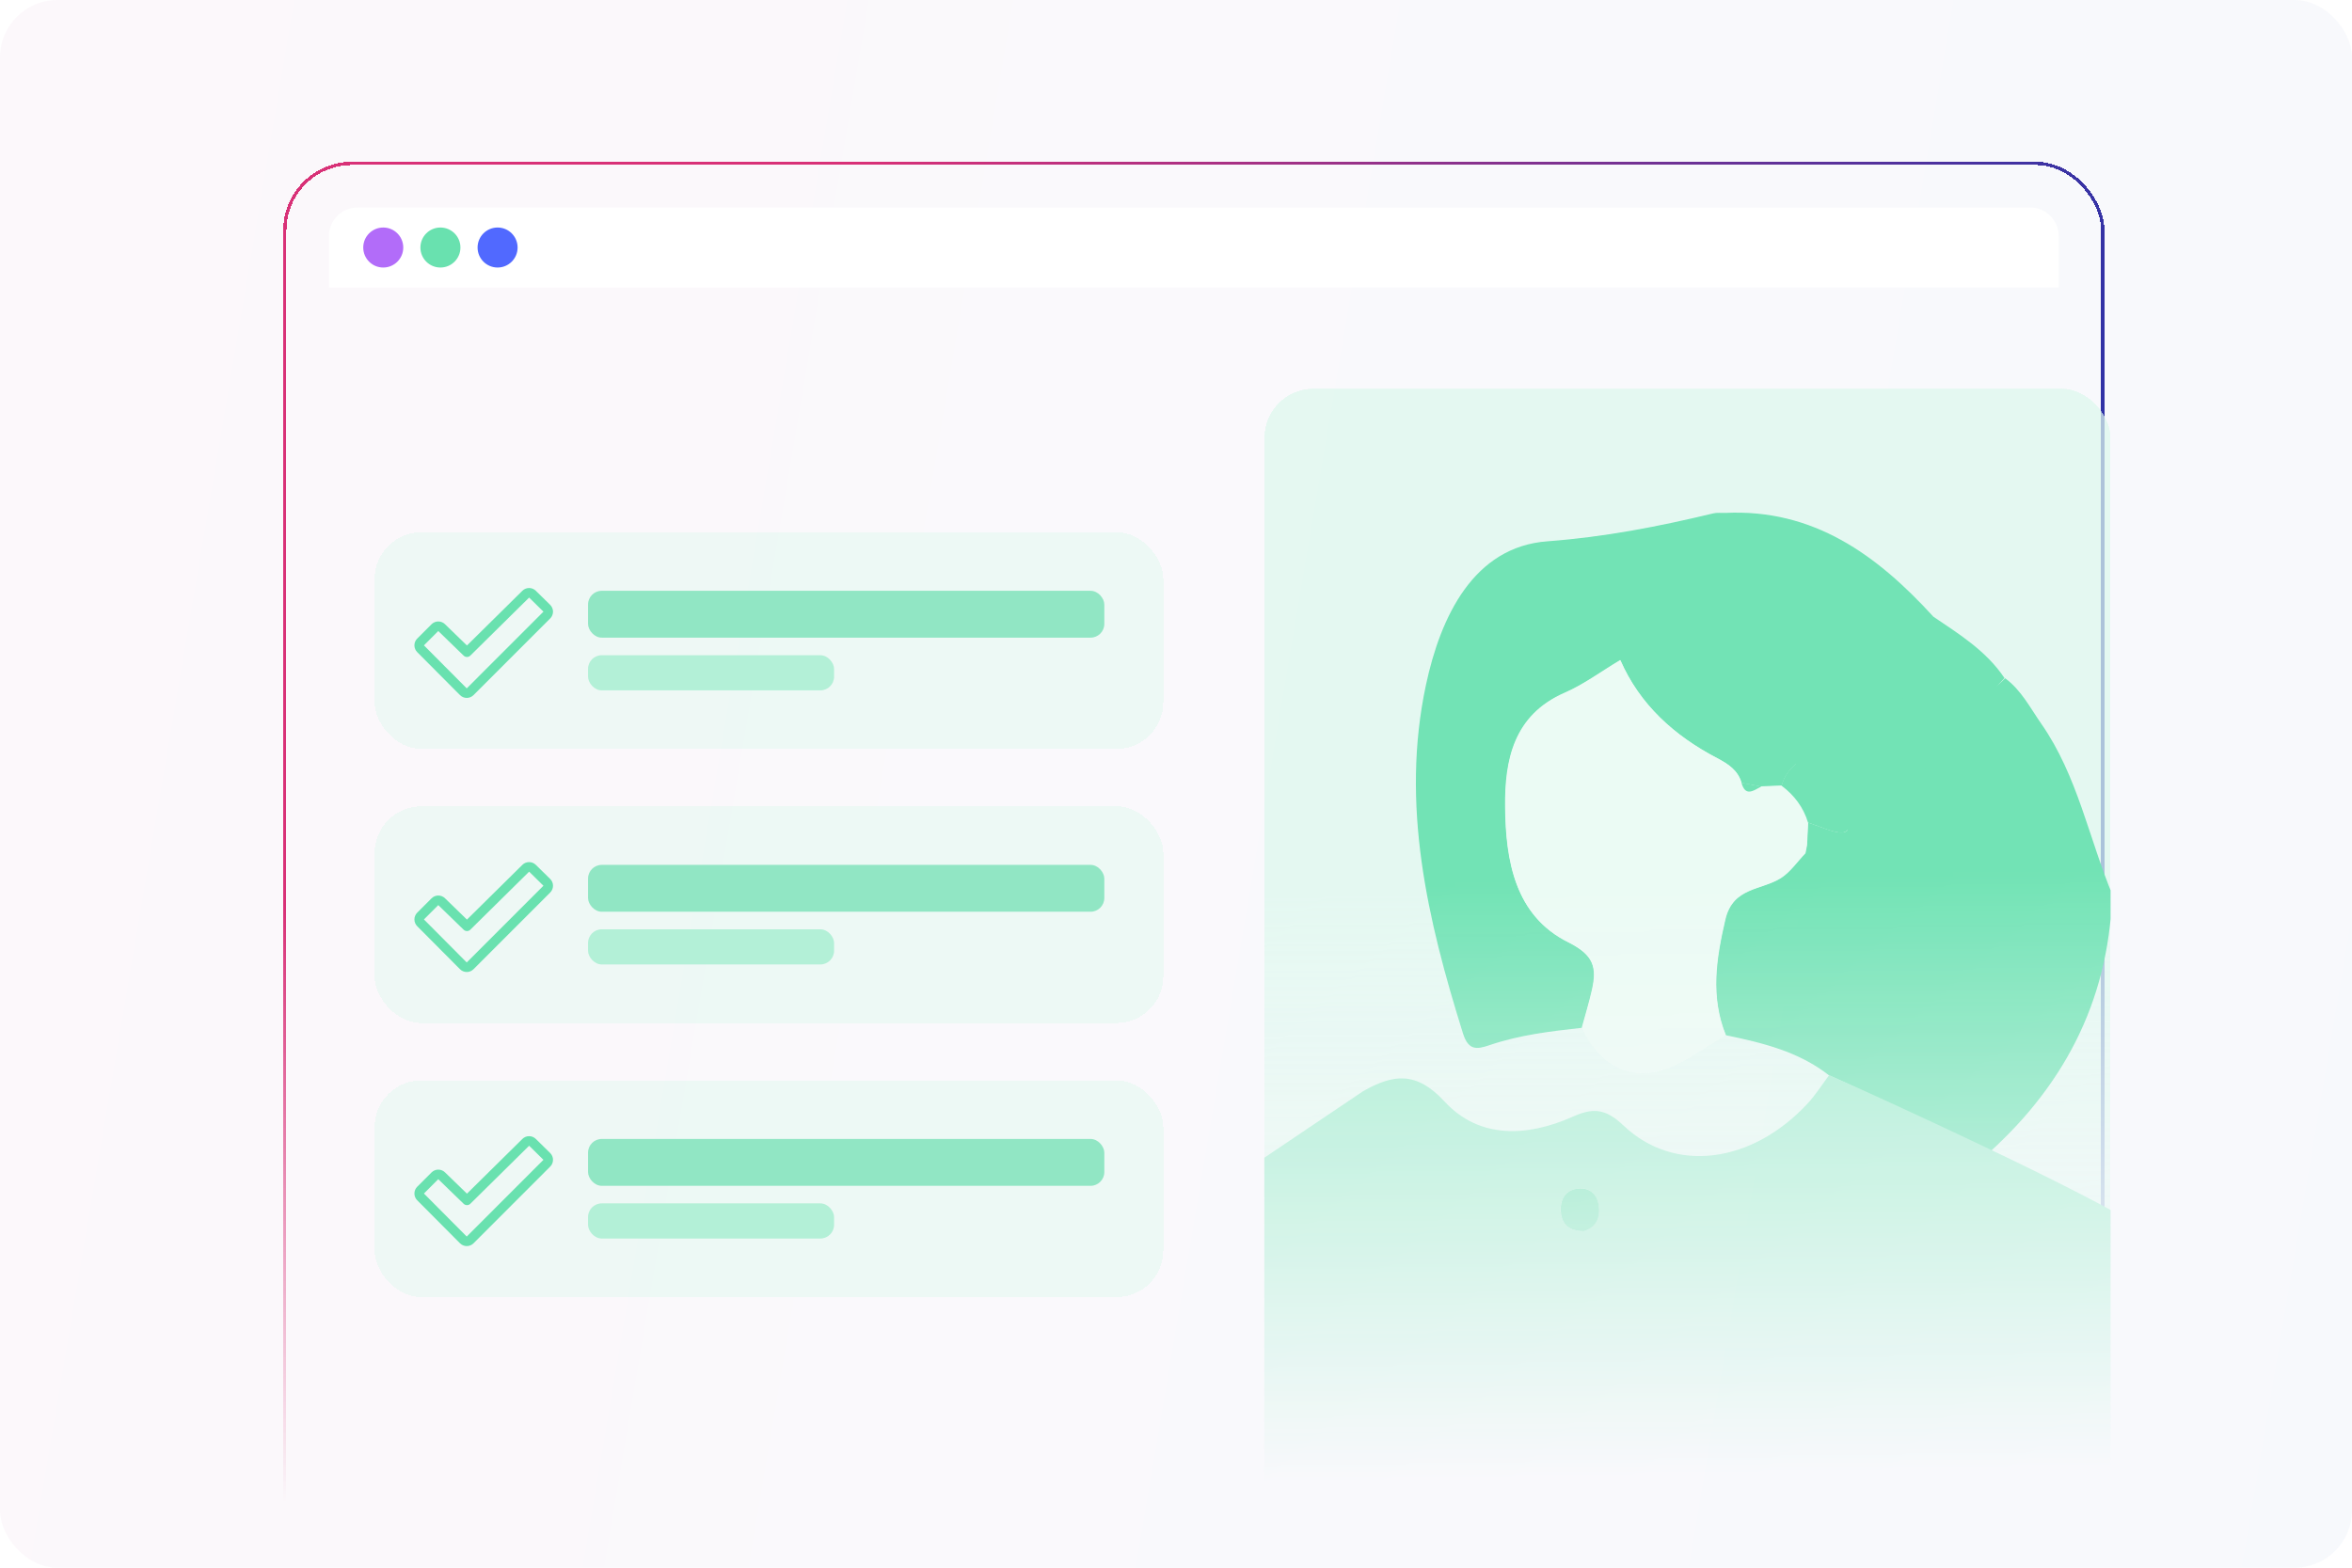 <svg width="492" height="328" viewBox="0 0 492 328" fill="none" xmlns="http://www.w3.org/2000/svg">
<g clip-path="url(#clip0_5134_577)">
<rect width="492" height="328" rx="12" fill="url(#paint0_linear_5134_577)" fill-opacity="0.03"/>
<mask id="mask0_5134_577" style="mask-type:alpha" maskUnits="userSpaceOnUse" x="30" y="20" width="431" height="319">
<rect x="30" y="20" width="431" height="318.119" fill="url(#paint1_linear_5134_577)"/>
</mask>
<g mask="url(#mask0_5134_577)">
<g filter="url(#filter0_d_5134_577)">
<rect x="55.995" y="30.601" width="380.294" height="309.116" rx="14.011" stroke="url(#paint2_linear_5134_577)" stroke-width="0.679" shape-rendering="crispEdges"/>
<path d="M65.222 45.808C65.222 42.506 67.899 39.829 71.201 39.829H421.082C424.384 39.829 427.061 42.506 427.061 45.809V56.571H65.222V45.808Z" fill="white"/>
<circle cx="76.582" cy="48.2" r="4.186" fill="#B26CF9"/>
<circle cx="88.541" cy="48.2" r="4.186" fill="#69E1AF"/>
<circle cx="100.5" cy="48.2" r="4.186" fill="#5169FF"/>
<g filter="url(#filter1_d_5134_577)">
<g clip-path="url(#clip1_5134_577)">
<rect x="253.197" y="70.026" width="177.018" height="246.286" rx="10.262" fill="#DDF8ED" fill-opacity="0.73" shape-rendering="crispEdges"/>
<path d="M430.543 176.092C429.747 198.578 420.063 216.654 403.281 231.213C393.165 224.414 382.486 218.577 371.309 213.702C364.975 208.727 357.413 206.903 349.752 205.311C346.501 197.252 347.728 189.325 349.652 181.1C351.244 174.301 357.181 175.031 361.26 172.444C363.25 171.183 364.709 168.995 366.401 167.237C366.5 166.673 366.633 166.109 366.732 165.545C366.799 163.986 366.898 162.395 366.965 160.836C371.873 162.361 378.904 166.607 373.664 155.43C373.299 154.667 374.261 153.373 374.261 152.312C374.195 147.835 371.541 150.521 369.784 150.787L369.651 150.654C369.518 147.47 369.187 144.585 365.14 147.901C363.449 149.294 361.957 150.886 361.426 153.141C360 153.208 358.607 153.241 357.181 153.307L353.035 152.511C352.272 149.891 350.249 148.598 347.994 147.404C339.006 142.694 331.776 136.194 327.696 126.874C323.65 129.295 320.068 131.948 316.088 133.706C305.376 138.349 303.519 147.802 303.618 157.586C303.717 168.762 305.641 180.337 316.785 185.876C322.191 188.562 322.821 191.182 321.793 195.826C321.196 198.512 320.367 201.132 319.67 203.752C313.103 204.482 306.57 205.245 300.268 207.4C297.648 208.296 295.89 208.528 294.763 204.979C287.3 181.133 281.662 157.022 287.002 132.015C290.053 117.753 296.952 103.094 312.44 101.967C324.413 101.071 335.656 98.882 347.098 96.129C347.894 95.93 348.757 96.063 349.586 96.03C368.092 95.134 381.358 104.852 393.066 117.654C390.081 120.937 389.948 124.254 393.066 127.537C382.851 126.045 378.937 134.668 373.233 140.207C370.944 142.429 373.963 144.22 375.422 145.513C378.009 147.768 379.534 151.715 383.78 151.549C384.476 151.549 385.803 149.792 385.637 149.228C383.282 141.865 388.323 142.495 392.867 142.163C395.155 141.998 399.268 140.837 395.918 137.985C392.071 134.668 393.398 131.119 393.033 127.504C397.709 130.39 401.424 137.752 408.156 130.622C411.539 133.109 413.397 136.824 415.718 140.14C423.313 151.019 425.668 164.119 430.676 176.125L430.543 176.092Z" fill="#72E3B5"/>
<path d="M273.867 217.016C280.069 213.5 284.944 212.737 290.881 219.171C298.111 227.032 308.16 226.601 317.646 222.389C321.858 220.498 324.478 220.564 328.259 224.146C338.971 234.361 355.222 232.139 366.864 219.57C368.522 217.779 369.849 215.656 371.341 213.666C382.518 218.541 425.808 238.447 435.924 245.246C443.585 275.124 444.97 326.643 426 328.5C395.819 331.485 251.831 335.918 231.5 313C229.477 310.712 250.694 235.704 251.291 232.222L273.867 217.016ZM320.034 246.301C322.024 245.671 323.317 244.178 323.184 241.625C323.052 239.104 321.758 237.28 319.204 237.379C316.22 237.479 314.926 239.635 315.191 242.421C315.424 244.842 316.982 246.301 320 246.301H320.034Z" fill="#A2EDCE"/>
<path d="M349.718 205.309C345.738 207.631 341.99 210.483 337.778 212.174C330.117 215.259 323.152 211.71 319.603 203.684C320.333 201.031 321.129 198.411 321.726 195.757C322.754 191.114 322.124 188.527 316.718 185.808C305.574 180.269 303.651 168.694 303.551 157.517C303.452 147.733 305.309 138.314 316.021 133.638C320.001 131.913 323.583 129.227 327.629 126.806C331.709 136.158 338.939 142.659 347.927 147.335C350.182 148.529 352.205 149.823 352.968 152.443C353.83 155.494 355.522 154.068 357.114 153.239C358.54 153.172 359.933 153.139 361.359 153.073C364.012 155.063 365.936 157.583 366.898 160.801C366.831 162.359 366.732 163.951 366.665 165.51C366.566 166.074 366.433 166.638 366.334 167.202C364.642 168.959 363.216 171.115 361.193 172.409C357.114 174.995 351.177 174.266 349.585 181.065C347.661 189.29 346.434 197.217 349.685 205.276L349.718 205.309Z" fill="#EBFBF4"/>
<path d="M392.9 127.473C393.298 131.088 391.938 134.636 395.785 137.953C399.135 140.838 395.022 141.966 392.734 142.132C388.19 142.497 383.149 141.833 385.504 149.196C385.669 149.76 384.343 151.485 383.646 151.518C379.401 151.717 377.909 147.77 375.289 145.482C373.796 144.188 370.811 142.364 373.1 140.175C378.804 134.636 382.718 126.013 392.933 127.506L392.866 127.439L392.9 127.473ZM387.096 132.912C383.536 135.034 381.656 137.677 381.457 140.838C383.945 138.517 386.93 137.522 387.096 132.912Z" fill="#72E3B5"/>
<path d="M366.932 160.833C365.97 157.616 364.046 155.095 361.393 153.105C361.924 150.85 363.416 149.258 365.108 147.865C369.121 144.549 369.486 147.434 369.618 150.618C369.552 150.817 369.452 151.016 369.386 151.248C369.519 151.082 369.618 150.916 369.751 150.784C371.509 150.552 374.162 147.865 374.228 152.309C374.228 153.371 373.266 154.664 373.631 155.427C378.871 166.604 371.84 162.392 366.932 160.833Z" fill="#72E3B5"/>
<path d="M392.97 117.621C398.508 121.369 404.213 124.884 408.027 130.589C401.294 137.686 379.834 165.247 375.191 162.395L363.584 147.47C360.499 144.154 390.018 120.938 392.97 117.654V117.621Z" fill="#72E3B5"/>
<path d="M357.148 153.273C355.556 154.102 353.831 155.528 353.002 152.477C354.395 152.742 355.755 153.007 357.148 153.273Z" fill="#72E3B5"/>
<path d="M320.035 246.303C316.983 246.303 315.458 244.877 315.226 242.423C314.96 239.637 316.221 237.448 319.239 237.382C321.792 237.315 323.086 239.139 323.219 241.627C323.351 244.181 322.058 245.673 320.068 246.303H320.035Z" fill="#78E4B8"/>
<path d="M387.096 132.914C386.93 137.524 383.945 138.552 381.458 140.841C381.657 137.679 383.536 135.037 387.096 132.914Z" fill="#72E3B5"/>
<path d="M369.785 150.786C369.785 150.786 369.552 151.118 369.42 151.25C369.486 151.051 369.586 150.852 369.652 150.62L369.785 150.753V150.786Z" fill="#72E3B5"/>
</g>
</g>
</g>
</g>
<g filter="url(#filter2_d_5134_577)">
<rect x="71" y="104" width="165" height="45.344" rx="9.804" fill="#DDF8ED" fill-opacity="0.43" shape-rendering="crispEdges"/>
<path d="M107.737 119.202L104.737 116.257C104.362 115.884 103.855 115.674 103.325 115.674C102.796 115.674 102.288 115.884 101.913 116.257L90.327 127.701L85.741 123.251C85.365 122.879 84.857 122.67 84.328 122.671C83.799 122.672 83.292 122.883 82.918 123.257L79.918 126.257C79.544 126.632 79.334 127.141 79.334 127.67C79.334 128.2 79.544 128.709 79.918 129.084L88.871 138.084C89.057 138.269 89.277 138.417 89.52 138.517C89.763 138.618 90.023 138.669 90.285 138.669C90.548 138.669 90.808 138.618 91.051 138.517C91.293 138.417 91.514 138.269 91.7 138.084L107.743 122.036C107.93 121.85 108.077 121.629 108.177 121.385C108.278 121.142 108.329 120.881 108.329 120.618C108.328 120.355 108.276 120.094 108.174 119.851C108.073 119.608 107.924 119.388 107.737 119.202ZM90.28 136.672L81.327 127.672L84.327 124.672C84.331 124.675 84.334 124.679 84.337 124.682L89.631 129.819C89.818 130.001 90.069 130.104 90.33 130.104C90.592 130.104 90.843 130.001 91.03 129.819L103.335 117.672L106.327 120.622L90.28 136.672Z" fill="#69E1AF"/>
<rect x="115.654" y="116.255" width="108" height="9.804" rx="2.874" fill="#36D795" fill-opacity="0.5"/>
<rect x="115.654" y="129.735" width="51.472" height="7.353" rx="2.874" fill="#B3F0D7"/>
</g>
<g filter="url(#filter3_d_5134_577)">
<rect x="71" y="161.345" width="165" height="45.344" rx="9.804" fill="#DDF8ED" fill-opacity="0.43" shape-rendering="crispEdges"/>
<path d="M107.737 176.547L104.737 173.602C104.362 173.228 103.855 173.019 103.325 173.019C102.796 173.019 102.288 173.228 101.913 173.602L90.327 185.046L85.741 180.596C85.365 180.223 84.857 180.015 84.328 180.016C83.799 180.017 83.292 180.228 82.918 180.602L79.918 183.602C79.544 183.977 79.334 184.485 79.334 185.015C79.334 185.545 79.544 186.053 79.918 186.428L88.871 195.428C89.057 195.614 89.277 195.761 89.52 195.862C89.763 195.962 90.023 196.014 90.285 196.014C90.548 196.014 90.808 195.962 91.051 195.862C91.293 195.761 91.514 195.614 91.7 195.428L107.743 179.381C107.93 179.195 108.077 178.973 108.177 178.73C108.278 178.487 108.329 178.226 108.329 177.963C108.328 177.699 108.276 177.439 108.174 177.196C108.073 176.953 107.924 176.732 107.737 176.547ZM90.28 194.017L81.327 185.017L84.327 182.017C84.331 182.02 84.334 182.023 84.337 182.027L89.631 187.163C89.818 187.346 90.069 187.449 90.33 187.449C90.592 187.449 90.843 187.346 91.03 187.163L103.335 175.017L106.327 177.967L90.28 194.017Z" fill="#69E1AF"/>
<rect x="115.654" y="173.6" width="108" height="9.804" rx="2.874" fill="#36D795" fill-opacity="0.5"/>
<rect x="115.654" y="187.08" width="51.472" height="7.353" rx="2.874" fill="#B3F0D7"/>
</g>
<g filter="url(#filter4_d_5134_577)">
<rect x="71" y="218.689" width="165" height="45.344" rx="9.804" fill="#DDF8ED" fill-opacity="0.43" shape-rendering="crispEdges"/>
<path d="M107.737 233.892L104.737 230.947C104.362 230.573 103.855 230.363 103.325 230.363C102.796 230.363 102.288 230.573 101.913 230.947L90.327 242.39L85.741 237.94C85.365 237.568 84.857 237.36 84.328 237.361C83.799 237.362 83.292 237.573 82.918 237.947L79.918 240.947C79.544 241.322 79.334 241.83 79.334 242.36C79.334 242.89 79.544 243.398 79.918 243.773L88.871 252.773C89.057 252.959 89.277 253.106 89.52 253.207C89.763 253.307 90.023 253.359 90.285 253.359C90.548 253.359 90.808 253.307 91.051 253.207C91.293 253.106 91.514 252.959 91.7 252.773L107.743 236.725C107.93 236.539 108.077 236.318 108.177 236.075C108.278 235.831 108.329 235.571 108.329 235.307C108.328 235.044 108.276 234.783 108.174 234.541C108.073 234.298 107.924 234.077 107.737 233.892ZM90.28 251.362L81.327 242.362L84.327 239.362C84.331 239.365 84.334 239.368 84.337 239.372L89.631 244.508C89.818 244.691 90.069 244.793 90.33 244.793C90.592 244.793 90.843 244.691 91.03 244.508L103.335 232.362L106.327 235.312L90.28 251.362Z" fill="#69E1AF"/>
<rect x="115.654" y="230.944" width="108" height="9.804" rx="2.874" fill="#36D795" fill-opacity="0.5"/>
<rect x="115.654" y="244.425" width="51.472" height="7.353" rx="2.874" fill="#B3F0D7"/>
</g>
</g>
<defs>
<filter id="filter0_d_5134_577" x="55.655" y="30.262" width="388.148" height="316.97" filterUnits="userSpaceOnUse" color-interpolation-filters="sRGB">
<feFlood flood-opacity="0" result="BackgroundImageFix"/>
<feColorMatrix in="SourceAlpha" type="matrix" values="0 0 0 0 0 0 0 0 0 0 0 0 0 0 0 0 0 0 127 0" result="hardAlpha"/>
<feOffset dx="3.588" dy="3.588"/>
<feGaussianBlur stdDeviation="1.794"/>
<feComposite in2="hardAlpha" operator="out"/>
<feColorMatrix type="matrix" values="0 0 0 0 0.624 0 0 0 0 0.678 0 0 0 0 0.729 0 0 0 0.2 0"/>
<feBlend mode="normal" in2="BackgroundImageFix" result="effect1_dropShadow_5134_577"/>
<feBlend mode="normal" in="SourceGraphic" in2="effect1_dropShadow_5134_577" result="shape"/>
</filter>
<filter id="filter1_d_5134_577" x="253.197" y="70.026" width="192.411" height="261.679" filterUnits="userSpaceOnUse" color-interpolation-filters="sRGB">
<feFlood flood-opacity="0" result="BackgroundImageFix"/>
<feColorMatrix in="SourceAlpha" type="matrix" values="0 0 0 0 0 0 0 0 0 0 0 0 0 0 0 0 0 0 127 0" result="hardAlpha"/>
<feOffset dx="7.696" dy="7.696"/>
<feGaussianBlur stdDeviation="3.848"/>
<feComposite in2="hardAlpha" operator="out"/>
<feColorMatrix type="matrix" values="0 0 0 0 0.624 0 0 0 0 0.678 0 0 0 0 0.729 0 0 0 0.2 0"/>
<feBlend mode="normal" in2="BackgroundImageFix" result="effect1_dropShadow_5134_577"/>
<feBlend mode="normal" in="SourceGraphic" in2="effect1_dropShadow_5134_577" result="shape"/>
</filter>
<filter id="filter2_d_5134_577" x="71" y="104" width="179.706" height="60.051" filterUnits="userSpaceOnUse" color-interpolation-filters="sRGB">
<feFlood flood-opacity="0" result="BackgroundImageFix"/>
<feColorMatrix in="SourceAlpha" type="matrix" values="0 0 0 0 0 0 0 0 0 0 0 0 0 0 0 0 0 0 127 0" result="hardAlpha"/>
<feOffset dx="7.353" dy="7.353"/>
<feGaussianBlur stdDeviation="3.677"/>
<feComposite in2="hardAlpha" operator="out"/>
<feColorMatrix type="matrix" values="0 0 0 0 0.624 0 0 0 0 0.678 0 0 0 0 0.729 0 0 0 0.2 0"/>
<feBlend mode="normal" in2="BackgroundImageFix" result="effect1_dropShadow_5134_577"/>
<feBlend mode="normal" in="SourceGraphic" in2="effect1_dropShadow_5134_577" result="shape"/>
</filter>
<filter id="filter3_d_5134_577" x="71" y="161.345" width="179.706" height="60.051" filterUnits="userSpaceOnUse" color-interpolation-filters="sRGB">
<feFlood flood-opacity="0" result="BackgroundImageFix"/>
<feColorMatrix in="SourceAlpha" type="matrix" values="0 0 0 0 0 0 0 0 0 0 0 0 0 0 0 0 0 0 127 0" result="hardAlpha"/>
<feOffset dx="7.353" dy="7.353"/>
<feGaussianBlur stdDeviation="3.677"/>
<feComposite in2="hardAlpha" operator="out"/>
<feColorMatrix type="matrix" values="0 0 0 0 0.624 0 0 0 0 0.678 0 0 0 0 0.729 0 0 0 0.2 0"/>
<feBlend mode="normal" in2="BackgroundImageFix" result="effect1_dropShadow_5134_577"/>
<feBlend mode="normal" in="SourceGraphic" in2="effect1_dropShadow_5134_577" result="shape"/>
</filter>
<filter id="filter4_d_5134_577" x="71" y="218.689" width="179.706" height="60.051" filterUnits="userSpaceOnUse" color-interpolation-filters="sRGB">
<feFlood flood-opacity="0" result="BackgroundImageFix"/>
<feColorMatrix in="SourceAlpha" type="matrix" values="0 0 0 0 0 0 0 0 0 0 0 0 0 0 0 0 0 0 127 0" result="hardAlpha"/>
<feOffset dx="7.353" dy="7.353"/>
<feGaussianBlur stdDeviation="3.677"/>
<feComposite in2="hardAlpha" operator="out"/>
<feColorMatrix type="matrix" values="0 0 0 0 0.624 0 0 0 0 0.678 0 0 0 0 0.729 0 0 0 0.2 0"/>
<feBlend mode="normal" in2="BackgroundImageFix" result="effect1_dropShadow_5134_577"/>
<feBlend mode="normal" in="SourceGraphic" in2="effect1_dropShadow_5134_577" result="shape"/>
</filter>
<linearGradient id="paint0_linear_5134_577" x1="-150" y1="-103.5" x2="530.959" y2="11.531" gradientUnits="userSpaceOnUse">
<stop stop-color="#D83177"/>
<stop offset="0.996" stop-color="#0F33B0"/>
</linearGradient>
<linearGradient id="paint1_linear_5134_577" x1="245.893" y1="20" x2="251.988" y2="338.002" gradientUnits="userSpaceOnUse">
<stop offset="0.523" stop-color="#F6F8FC"/>
<stop offset="0.915" stop-color="#F6F8FC" stop-opacity="0"/>
</linearGradient>
<linearGradient id="paint2_linear_5134_577" x1="167.976" y1="81.362" x2="479.32" y2="139.47" gradientUnits="userSpaceOnUse">
<stop stop-color="#D83177"/>
<stop offset="1" stop-color="#0F33B0"/>
</linearGradient>
<clipPath id="clip0_5134_577">
<rect width="492" height="328" rx="12" fill="white"/>
</clipPath>
<clipPath id="clip1_5134_577">
<rect x="253.197" y="70.026" width="177.018" height="246.286" rx="10.262" fill="white"/>
</clipPath>
</defs>
</svg>
